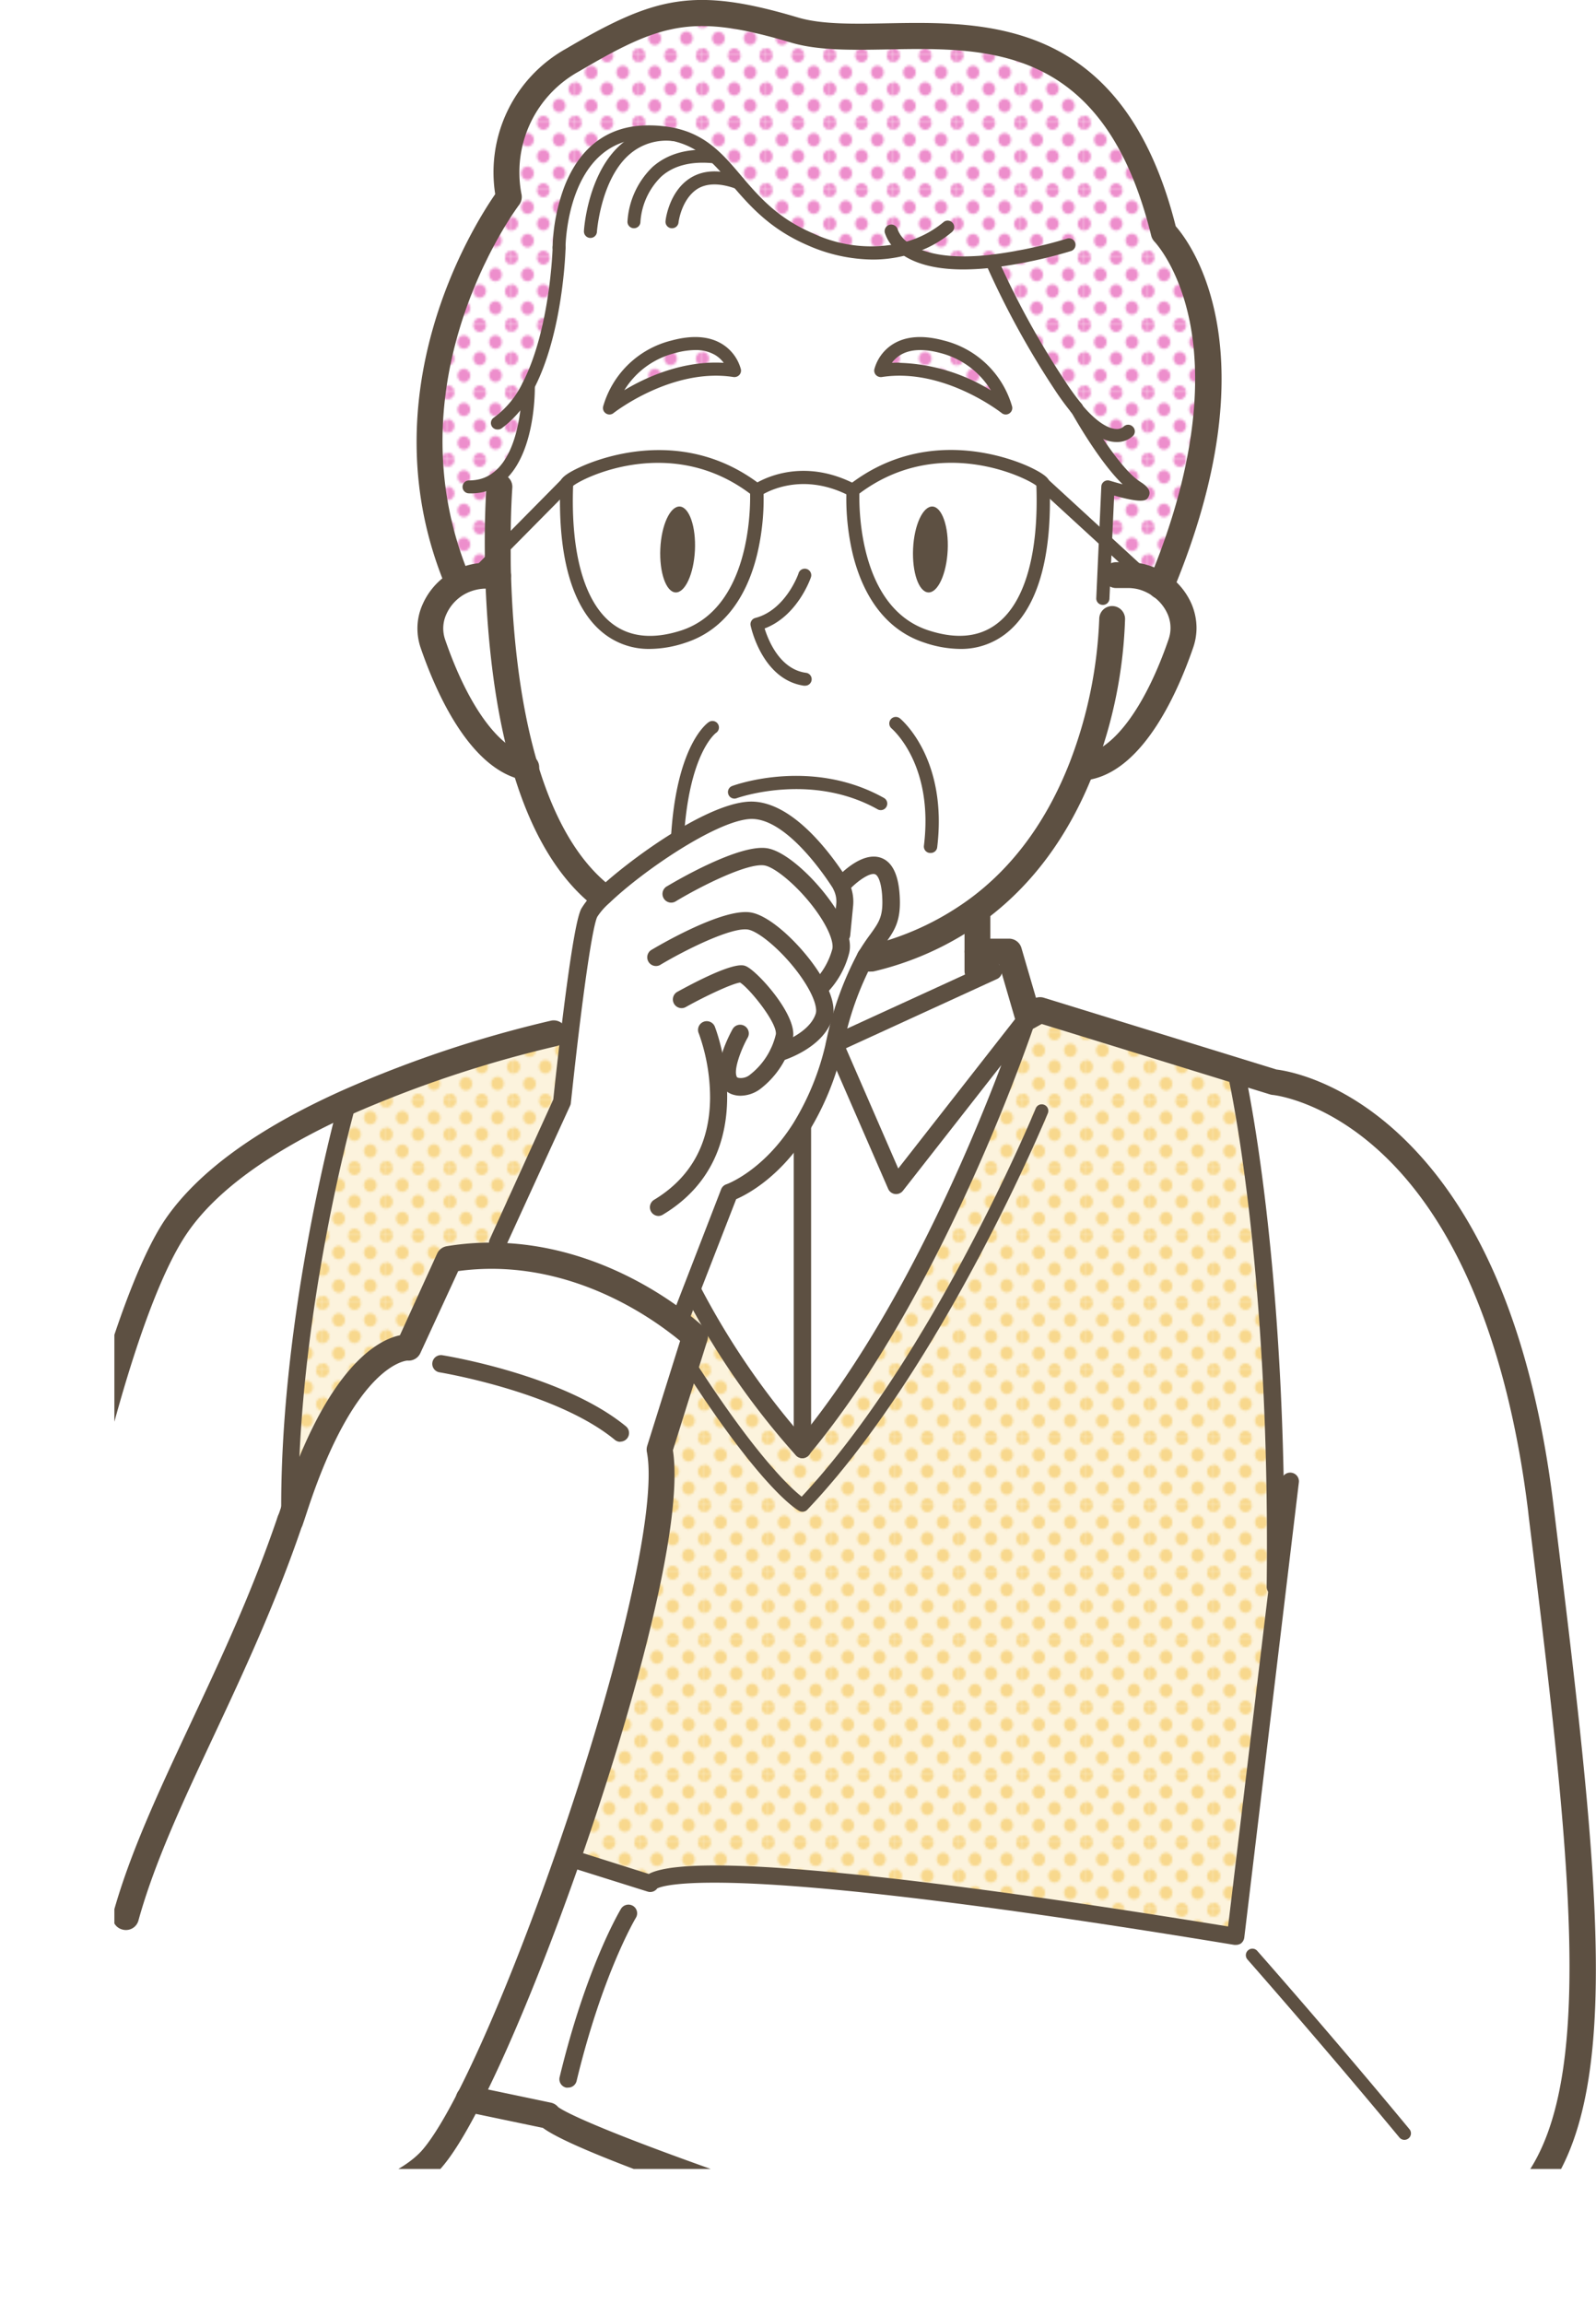 <svg xmlns="http://www.w3.org/2000/svg" xmlns:xlink="http://www.w3.org/1999/xlink" viewBox="0 0 247.26 356.71"><defs><style>.cls-1{fill:none;}.cls-2{fill:#f8d88d;}.cls-3{fill:#ed8ecc;}.cls-4{clip-path:url(#clip-path);}.cls-5{fill:#fff;}.cls-6{fill:url(#新規パターンスウォッチ_9);}.cls-7{fill:#fbe8bc;opacity:0.5;}.cls-8{fill:url(#新規パターンスウォッチ_11);}.cls-9{fill:#5d5042;}</style><clipPath id="clip-path" transform="translate(17.72 -43.16)"><rect class="cls-1" width="244" height="379"/></clipPath><pattern id="新規パターンスウォッチ_9" data-name="新規パターンスウォッチ 9" width="28.8" height="28.8" patternTransform="translate(91.14 9.97) scale(0.34 0.36)" patternUnits="userSpaceOnUse" viewBox="0 0 28.8 28.8"><rect class="cls-1" width="28.8" height="28.8"/><path class="cls-3" d="M28.8,31.79a2.88,2.88,0,1,0-2.88-2.88A2.88,2.88,0,0,0,28.8,31.79Z"/><path class="cls-3" d="M14.4,31.79a2.88,2.88,0,1,0-2.88-2.88A2.88,2.88,0,0,0,14.4,31.79Z"/><path class="cls-3" d="M28.8,17.39a2.88,2.88,0,1,0-2.88-2.88A2.88,2.88,0,0,0,28.8,17.39Z"/><path class="cls-3" d="M14.4,17.28a2.88,2.88,0,1,0-2.88-2.88A2.88,2.88,0,0,0,14.4,17.28Z"/><path class="cls-3" d="M7.2,24.59a2.88,2.88,0,1,0-2.88-2.88A2.88,2.88,0,0,0,7.2,24.59Z"/><path class="cls-3" d="M21.6,24.48a2.88,2.88,0,1,0-2.88-2.88A2.88,2.88,0,0,0,21.6,24.48Z"/><path class="cls-3" d="M7.2,10.19A2.88,2.88,0,1,0,4.32,7.31,2.88,2.88,0,0,0,7.2,10.19Z"/><path class="cls-3" d="M21.6,10.19a2.88,2.88,0,1,0-2.88-2.88A2.88,2.88,0,0,0,21.6,10.19Z"/><path class="cls-3" d="M0,31.68a2.79,2.79,0,0,0,2.88-2.77,3,3,0,0,0-2.88-3,2.88,2.88,0,0,0,0,5.76Z"/><path class="cls-3" d="M0,17.28A2.88,2.88,0,0,0,2.88,14.4,2.88,2.88,0,0,0,0,11.52,3.09,3.09,0,0,0-2.88,14.4,2.88,2.88,0,0,0,0,17.28Z"/><path class="cls-3" d="M28.8,3A2.88,2.88,0,0,0,31.68.11a2.88,2.88,0,0,0-5.76,0A2.88,2.88,0,0,0,28.8,3Z"/><path class="cls-3" d="M14.4,3A2.88,2.88,0,0,0,17.28.11a2.88,2.88,0,0,0-5.76,0A2.88,2.88,0,0,0,14.4,3Z"/><path class="cls-3" d="M0,2.88A2.88,2.88,0,0,0,2.88,0,3.09,3.09,0,0,0,0-2.88,2.88,2.88,0,0,0-2.88,0,2.88,2.88,0,0,0,0,2.88Z"/></pattern><pattern id="新規パターンスウォッチ_11" data-name="新規パターンスウォッチ 11" width="28.8" height="28.8" patternTransform="translate(81.6 15.23) scale(0.34 0.36)" patternUnits="userSpaceOnUse" viewBox="0 0 28.8 28.8"><rect class="cls-1" width="28.8" height="28.8"/><path class="cls-2" d="M28.8,31.79a2.88,2.88,0,1,0-2.88-2.88A2.88,2.88,0,0,0,28.8,31.79Z"/><path class="cls-2" d="M14.4,31.79a2.88,2.88,0,1,0-2.88-2.88A2.88,2.88,0,0,0,14.4,31.79Z"/><path class="cls-2" d="M28.8,17.39a2.88,2.88,0,1,0-2.88-2.88A2.88,2.88,0,0,0,28.8,17.39Z"/><path class="cls-2" d="M14.4,17.28a2.88,2.88,0,1,0-2.88-2.88A2.88,2.88,0,0,0,14.4,17.28Z"/><path class="cls-2" d="M7.2,24.59a2.88,2.88,0,1,0-2.88-2.88A2.88,2.88,0,0,0,7.2,24.59Z"/><path class="cls-2" d="M21.6,24.48a2.88,2.88,0,1,0-2.88-2.88A2.88,2.88,0,0,0,21.6,24.48Z"/><path class="cls-2" d="M7.2,10.19A2.88,2.88,0,1,0,4.32,7.31,2.88,2.88,0,0,0,7.2,10.19Z"/><path class="cls-2" d="M21.6,10.19a2.88,2.88,0,1,0-2.88-2.88A2.88,2.88,0,0,0,21.6,10.19Z"/><path class="cls-2" d="M0,31.68a2.79,2.79,0,0,0,2.88-2.77,3,3,0,0,0-2.88-3,2.88,2.88,0,0,0,0,5.76Z"/><path class="cls-2" d="M0,17.28A2.88,2.88,0,0,0,2.88,14.4,2.88,2.88,0,0,0,0,11.52,3.09,3.09,0,0,0-2.88,14.4,2.88,2.88,0,0,0,0,17.28Z"/><path class="cls-2" d="M28.8,3A2.88,2.88,0,0,0,31.68.11a2.88,2.88,0,0,0-5.76,0A2.88,2.88,0,0,0,28.8,3Z"/><path class="cls-2" d="M14.4,3A2.88,2.88,0,0,0,17.28.11a2.88,2.88,0,0,0-5.76,0A2.88,2.88,0,0,0,14.4,3Z"/><path class="cls-2" d="M0,2.88A2.88,2.88,0,0,0,2.88,0,3.09,3.09,0,0,0,0-2.88,2.88,2.88,0,0,0-2.88,0,2.88,2.88,0,0,0,0,2.88Z"/></pattern></defs><g id="レイヤー_2" data-name="レイヤー 2"><g id="イラストうえ"><g class="cls-4"><path class="cls-5" d="M96.07,100.54C86,99,76.7,106.33,76.7,106.33a13.83,13.83,0,0,1,9.89-9.48C94.8,94.64,96.07,100.54,96.07,100.54Z" transform="translate(17.72 -43.16)"/><path class="cls-6" d="M96.07,100.54C86,99,76.7,106.33,76.7,106.33a13.83,13.83,0,0,1,9.89-9.48C94.8,94.64,96.07,100.54,96.07,100.54Z" transform="translate(17.72 -43.16)"/><path class="cls-5" d="M128.22,96.85a13.83,13.83,0,0,1,9.88,9.48s-9.26-7.37-19.37-5.79C118.73,100.54,120,94.64,128.22,96.85Z" transform="translate(17.72 -43.16)"/><path class="cls-6" d="M128.22,96.85a13.83,13.83,0,0,1,9.88,9.48s-9.26-7.37-19.37-5.79C118.73,100.54,120,94.64,128.22,96.85Z" transform="translate(17.72 -43.16)"/><path class="cls-5" d="M149.05,106.36l0,0a38.64,38.64,0,0,1-2.52-3.45,129.79,129.79,0,0,1-10.6-19.26h0c-7.41.84-11.33-.49-13.38-1.93-3.61,1-8.59,1.15-14.67-1.45-5.56-2.39-8.56-5.73-11.17-8.79C93.81,68.05,91.41,65,86.59,64a17.85,17.85,0,0,0-4.2-.38c-13.48.22-13.48,17.9-13.48,17.9s-.33,12.86-4.76,21.39c0,0,.29,13.46-7.28,15.43l2.78.23s-.32,4.1-.26,10.28l-3.55,3.59a8.86,8.86,0,0,0-2.57,1c-13.47-32,7.86-59.68,7.86-59.68A19.77,19.77,0,0,1,71,52.43c13.26-7.78,18.74-9.26,34.31-4.62s47-10.32,57.26,31.36c0,0,15.79,15.79-.47,54.73a8.94,8.94,0,0,0-2.87-1.37l.07-.3-5.79-5.32.38-8.37s8.26,2.53,4.37,0S149.36,106.93,149.05,106.36Z" transform="translate(17.72 -43.16)"/><path class="cls-6" d="M149.05,106.36l0,0a38.64,38.64,0,0,1-2.52-3.45,129.79,129.79,0,0,1-10.6-19.26h0c-7.41.84-11.33-.49-13.38-1.93-3.61,1-8.59,1.15-14.67-1.45-5.56-2.39-8.56-5.73-11.17-8.79C93.81,68.05,91.41,65,86.59,64a17.85,17.85,0,0,0-4.2-.38c-13.48.22-13.48,17.9-13.48,17.9s-.33,12.86-4.76,21.39c0,0,.29,13.46-7.28,15.43l2.78.23s-.32,4.1-.26,10.28l-3.55,3.59a8.86,8.86,0,0,0-2.57,1c-13.47-32,7.86-59.68,7.86-59.68A19.77,19.77,0,0,1,71,52.43c13.26-7.78,18.74-9.26,34.31-4.62s47-10.32,57.26,31.36c0,0,15.79,15.79-.47,54.73a8.94,8.94,0,0,0-2.87-1.37l.07-.3-5.79-5.32.38-8.37s8.26,2.53,4.37,0S149.36,106.93,149.05,106.36Z" transform="translate(17.72 -43.16)"/><path class="cls-5" d="M114.43,119.07c13.53-10.53,29.37-2,29.41-1.06.74,17.9-5.68,27.8-18.1,23.68S114.43,119.07,114.43,119.07Zm14.67,9.3c.18-3.66-.88-6.7-2.35-6.78s-2.83,2.85-3,6.52.89,6.7,2.36,6.78S128.92,132,129.1,128.37Z" transform="translate(17.72 -43.16)"/><path class="cls-5" d="M99.48,119.07s1.11,18.52-11.31,22.62S69.33,135.91,70.07,118C70.11,117.07,86,108.54,99.48,119.07Zm-9.54,9.3c.18-3.66-.88-6.7-2.35-6.78s-2.83,2.85-3,6.52.88,6.7,2.36,6.78S89.76,132,89.94,128.37Z" transform="translate(17.72 -43.16)"/><path class="cls-5" d="M86.59,64c4.82,1,7.22,4.08,10.1,7.47,2.61,3.06,5.61,6.4,11.17,8.79,6.08,2.6,11.06,2.42,14.67,1.45,2,1.44,6,2.77,13.38,1.93h0a129.79,129.79,0,0,0,10.6,19.26,38.64,38.64,0,0,0,2.52,3.45l0,0c.31.57,5.46,9.73,9.23,12.18s-4.37,0-4.37,0l-.38,8.37-9.69-8.9c0-.94-15.88-9.47-29.41,1.06-8.6-4.53-15,0-15,0-13.53-10.53-29.37-2-29.41-1.06L59.39,128.82c-.06-6.18.26-10.28.26-10.28l-2.78-.23c7.57-2,7.28-15.43,7.28-15.43,4.43-8.53,4.76-21.39,4.76-21.39s0-17.68,13.48-17.9A17.85,17.85,0,0,1,86.59,64Zm51.51,42.36a13.83,13.83,0,0,0-9.88-9.48c-8.22-2.21-9.49,3.69-9.49,3.69C128.84,99,138.1,106.33,138.1,106.33Zm-61.4,0S86,99,96.07,100.54c0,0-1.27-5.9-9.48-3.69A13.83,13.83,0,0,0,76.7,106.33Z" transform="translate(17.72 -43.16)"/><path class="cls-5" d="M59.45,132.23c.23,8.49,1.2,19.66,4.17,29.66-7.42-1.62-12.35-13.58-14.25-19.09a7.54,7.54,0,0,1-.4-2.39,7.16,7.16,0,0,1,.61-2.9,8.75,8.75,0,0,1,3.69-4.13,8.86,8.86,0,0,1,2.57-1,8.71,8.71,0,0,1,1.77-.18Z" transform="translate(17.72 -43.16)"/><path class="cls-5" d="M98.17,168.64c-6.15.52-17.6,8.67-22.46,13.33l-.69-.49c-5.46-4.55-9-11.71-11.4-19.59-3-10-3.94-21.17-4.17-29.66,0-1.2-.06-2.34-.06-3.41L70.07,118c-.74,17.9,5.68,27.8,18.1,23.68s11.31-22.62,11.31-22.62,6.35-4.53,15,0c0,0-1.11,18.52,11.31,22.62s18.84-5.78,18.1-23.68l9.69,8.9,5.79,5.32-.07.3a8.94,8.94,0,0,1,2.87,1.37h0a8.54,8.54,0,0,1,2.88,3.6,7.32,7.32,0,0,1,.2,5.29c-1.9,5.51-6.82,17.47-14.24,19.09l-1,0c-3,7.86-8.11,16.19-16.45,22.29a45.41,45.41,0,0,1-16.24,7.42l-.87-.15c2.54-4.38,4.36-4.67,3.92-9.94-.76-9-7.67-1.19-7.67-1.19l0,0a3.64,3.64,0,0,0-.33-.58C109.89,176.1,104,168.16,98.17,168.64Z" transform="translate(17.72 -43.16)"/><path class="cls-5" d="M133.71,193.48l.45,1L111.6,204.79c1.62-7,3.31-10.85,4.76-13.37l.87.15a45.41,45.41,0,0,0,16.24-7.42l.24.33v9Z" transform="translate(17.72 -43.16)"/><polygon class="cls-5" points="151.88 151.29 151.43 150.33 151.43 147.38 156.31 147.38 159.26 157.49 138.85 183.54 129.32 161.64 151.88 151.29"/><path class="cls-5" d="M112.58,180.31l0,0s6.91-7.83,7.67,1.19c.44,5.27-1.38,5.56-3.92,9.94-1.45,2.52-3.14,6.4-4.76,13.37a41.74,41.74,0,0,1-5.23,13c-5.07,8-11.09,10-11.09,10l-5.82,14.95-2,5.26c-4.58-3.49-15-10.11-28.1-10.42l.07-2,9.95-21.84s.52-5,1.24-10.93c.92-7.6,2.14-16.65,3-18.34A11,11,0,0,1,75.71,182c4.86-4.66,16.31-12.81,22.46-13.33,5.86-.48,11.72,7.46,14.08,11.09A3.64,3.64,0,0,1,112.58,180.31Z" transform="translate(17.72 -43.16)"/><path class="cls-5" d="M106.59,217.91v49.68a119.85,119.85,0,0,1-17.13-24.84l5.82-14.95s6-2,11.09-10Z" transform="translate(17.72 -43.16)"/><path class="cls-5" d="M141.54,200.64s-13.48,41.26-34.95,66.95V217.91l-.22-.14a41.74,41.74,0,0,0,5.23-13l9.53,21.91Z" transform="translate(17.72 -43.16)"/><path class="cls-5" d="M27.21,278.59c.23-.65.43-1.29.65-1.95C36.29,251,45.54,251.8,45.54,251.8l6.32-13.68a39.91,39.91,0,0,1,7.45-.53c13.15.31,23.52,6.93,28.1,10.42,1.65,1.25,2.56,2.11,2.56,2.11l-5.48,17.47c1.92,10-5.36,37.78-14.2,63.12-5.09,14.59-10.7,28.38-15.36,37.47a45.53,45.53,0,0,1-6,9.51c-10.88,11.58-56.69,15.15-63.21-9.26S-4.14,253.27,9.55,233.06c5.49-8.12,16-14.53,26.64-19.31C36.19,213.75,26.76,246.64,27.21,278.59Z" transform="translate(17.72 -43.16)"/><path class="cls-5" d="M180.2,288.89l-.35,0c.64-51.15-6.14-79.93-6.14-79.93l5.94,1.83s33.61,2.69,41.36,66.08c7.64,62.51,12.52,101.28-8.95,111.39s-53.68,15.15-99.15,0-45.72-17.48-45.72-17.48l-12.25-2.56h0c4.66-9.09,10.27-22.88,15.36-37.47l12.72,4s1.2-6.54,90.7,8.2Z" transform="translate(17.72 -43.16)"/><path class="cls-5" d="M68.07,203.17l2.5-.35c-.72,5.91-1.24,10.93-1.24,10.93l-9.95,21.84-.07,2a39.91,39.91,0,0,0-7.45.53L45.54,251.8s-9.25-.85-17.68,24.84c-.22.66-.42,1.3-.65,1.95-.45-31.95,9-64.84,9-64.84A182.17,182.17,0,0,1,68.07,203.17Z" transform="translate(17.72 -43.16)"/><path class="cls-7" d="M68.07,203.17l2.5-.35c-.72,5.91-1.24,10.93-1.24,10.93l-9.95,21.84-.07,2a39.91,39.91,0,0,0-7.45.53L45.54,251.8s-9.25-.85-17.68,24.84c-.22.66-.42,1.3-.65,1.95-.45-31.95,9-64.84,9-64.84A182.17,182.17,0,0,1,68.07,203.17Z" transform="translate(17.72 -43.16)"/><path class="cls-8" d="M68.07,203.17l2.5-.35c-.72,5.91-1.24,10.93-1.24,10.93l-9.95,21.84-.07,2a39.91,39.91,0,0,0-7.45.53L45.54,251.8s-9.25-.85-17.68,24.84c-.22.66-.42,1.3-.65,1.95-.45-31.95,9-64.84,9-64.84A182.17,182.17,0,0,1,68.07,203.17Z" transform="translate(17.72 -43.16)"/><path class="cls-5" d="M84.49,267.59,90,250.12s-.91-.86-2.56-2.11l2-5.26a119.85,119.85,0,0,0,17.13,24.84c21.47-25.69,34.95-66.95,34.95-66.95l1.9-1,30.27,9.33s6.78,28.78,6.14,79.93l.35,0L173.71,343c-89.5-14.74-90.7-8.2-90.7-8.2l-12.72-4C79.13,305.37,86.41,277.57,84.49,267.59Z" transform="translate(17.72 -43.16)"/><path class="cls-7" d="M84.49,267.59,90,250.12s-.91-.86-2.56-2.11l2-5.26a119.85,119.85,0,0,0,17.13,24.84c21.47-25.69,34.95-66.95,34.95-66.95l1.9-1,30.27,9.33s6.78,28.78,6.14,79.93l.35,0L173.71,343c-89.5-14.74-90.7-8.2-90.7-8.2l-12.72-4C79.13,305.37,86.41,277.57,84.49,267.59Z" transform="translate(17.72 -43.16)"/><path class="cls-8" d="M84.49,267.59,90,250.12s-.91-.86-2.56-2.11l2-5.26a119.85,119.85,0,0,0,17.13,24.84c21.47-25.69,34.95-66.95,34.95-66.95l1.9-1,30.27,9.33s6.78,28.78,6.14,79.93l.35,0L173.71,343c-89.5-14.74-90.7-8.2-90.7-8.2l-12.72-4C79.13,305.37,86.41,277.57,84.49,267.59Z" transform="translate(17.72 -43.16)"/><path class="cls-9" d="M126.75,121.59c1.47.08,2.53,3.12,2.35,6.78s-1.52,6.59-3,6.52-2.53-3.11-2.36-6.78S125.27,121.52,126.75,121.59Z" transform="translate(17.72 -43.16)"/><path class="cls-9" d="M87.59,121.59c1.47.08,2.53,3.12,2.35,6.78s-1.52,6.59-3,6.52-2.53-3.11-2.36-6.78S86.11,121.52,87.59,121.59Z" transform="translate(17.72 -43.16)"/><path class="cls-9" d="M75,183.5a2,2,0,0,1-1.29-.47c-5.22-4.35-9.27-11.27-12-20.56-3.12-10.49-4-22.21-4.26-30.19,0-1.21-.06-2.37-.06-3.46-.06-6.18.25-10.26.26-10.43a2,2,0,1,1,4,.31s-.31,4.09-.25,10.1c0,1.07,0,2.19.05,3.36.22,7.75,1.11,19.09,4.1,29.16,2.54,8.52,6.15,14.78,10.75,18.61A2,2,0,0,1,75,183.5Z" transform="translate(17.72 -43.16)"/><path class="cls-9" d="M117.23,193.59a2,2,0,0,1-.48-4,43.45,43.45,0,0,0,15.52-7.08c6.9-5,12.21-12.23,15.77-21.39A68.9,68.9,0,0,0,152.58,139a2,2,0,1,1,4,0,71.65,71.65,0,0,1-4.81,23.63c-3.84,9.89-9.61,17.69-17.14,23.19a47.52,47.52,0,0,1-17,7.75A2,2,0,0,1,117.23,193.59Z" transform="translate(17.72 -43.16)"/><path class="cls-9" d="M162.11,135.92a1.9,1.9,0,0,1-.77-.16,2,2,0,0,1-1.09-2.64c8.11-19.42,7.91-32.69,6.3-40.41-1.72-8.27-5.36-12.08-5.4-12.12a2.13,2.13,0,0,1-.52-.94c-7.25-29.48-25.09-29.14-40.85-28.84-5.53.1-10.75.2-15-1.07-15.07-4.48-20-3.06-32.72,4.43a17.82,17.82,0,0,0-9,19,2.06,2.06,0,0,1-.36,1.72c-.21.27-20.44,27.16-7.6,57.66a2,2,0,1,1-3.72,1.57C38.88,104.39,55.7,78,59,73.22A21.9,21.9,0,0,1,70,50.69c13.78-8.1,19.81-9.61,35.91-4.82,3.67,1.09,8.59,1,13.8.9,15.46-.29,36.61-.69,44.72,31.42C167,81.12,179.29,98,164,134.68A2,2,0,0,1,162.11,135.92Z" transform="translate(17.72 -43.16)"/><path class="cls-9" d="M63.63,163.91a1.65,1.65,0,0,1-.44,0c-8.19-1.79-13.37-13.55-15.73-20.41a9.33,9.33,0,0,1-.51-3,9.08,9.08,0,0,1,.78-3.71,10.83,10.83,0,0,1,4.54-5.08,11.11,11.11,0,0,1,3.16-1.19,11.27,11.27,0,0,1,2.18-.22h1.84a2,2,0,0,1,0,4H57.61a6.8,6.8,0,0,0-1.38.14,6.87,6.87,0,0,0-2,.74,6.71,6.71,0,0,0-2.84,3.18,5.24,5.24,0,0,0-.44,2.1,5.37,5.37,0,0,0,.29,1.73c3.49,10.15,8.27,16.79,12.78,17.78a2,2,0,0,1-.43,4Z" transform="translate(17.72 -43.16)"/><path class="cls-9" d="M151,163.91a2,2,0,0,1-.43-4c4.5-1,9.27-7.63,12.76-17.78a5.37,5.37,0,0,0,.29-1.73,5.31,5.31,0,0,0-.43-2.11,6.63,6.63,0,0,0-2.21-2.75l-.13-.1a6.92,6.92,0,0,0-2.08-1,6.6,6.6,0,0,0-1.76-.23h-1.83a2,2,0,1,1,0-4H157a10.63,10.63,0,0,1,2.81.37,11,11,0,0,1,3.52,1.68l.14.12a10.73,10.73,0,0,1,3.42,4.32,9.54,9.54,0,0,1,.76,3.71,9.33,9.33,0,0,1-.51,3c-2.36,6.86-7.54,18.63-15.72,20.41A1.63,1.63,0,0,1,151,163.91Z" transform="translate(17.72 -43.16)"/><path class="cls-9" d="M133.71,195.5a2,2,0,0,1-2-2v-9a2,2,0,0,1,4,0v9A2,2,0,0,1,133.71,195.5Z" transform="translate(17.72 -43.16)"/><path class="cls-9" d="M166.71,399.86q-25.19,0-54.44-9.73C78.79,379,69.19,374.69,66.39,372.64l-11.87-2.48a2,2,0,0,1,.83-4l12.26,2.57a2,2,0,0,1,1.15.69c.78.58,6.63,4.12,44.79,16.84,38,12.67,70.86,12.7,97.65.09,20-9.42,15.22-48.71,7.94-108.18l-.13-1.14c-2.16-17.6-7.84-41.49-22.7-55.33-8.78-8.18-16.76-9-16.84-9a2,2,0,0,1-.42-.08l-35.38-10.91-1.15.64a2,2,0,0,1-2.92-1.2l-2.52-8.65h-3.37a2,2,0,1,1,0-4h4.88a2,2,0,0,1,1.94,1.46l2.25,7.7a2,2,0,0,1,1.25,0l36,11.1c1.55.19,9.75,1.53,18.74,9.77,12.8,11.75,21,31.28,24.22,58l.14,1.14c7.76,63.4,12.43,101.66-10.23,112.32C199,396.59,183.56,399.86,166.71,399.86ZM69.2,370.52h0Zm0,0Zm-.09-.41a1.87,1.87,0,0,1,.09.41A2.26,2.26,0,0,0,69.11,370.11Z" transform="translate(17.72 -43.16)"/><path class="cls-9" d="M1.76,342a2,2,0,0,1-.54-.08,2,2,0,0,1-1.41-2.48c2.56-9.27,7.06-18.89,11.83-29.07S21.22,290,25.3,278a2,2,0,1,1,3.82,1.3c-4.15,12.21-9.29,23.18-13.83,32.87-4.69,10-9.12,19.48-11.58,28.42A2,2,0,0,1,1.76,342Z" transform="translate(17.72 -43.16)"/><path class="cls-9" d="M19.08,388.65A58.63,58.63,0,0,1,5,387C-6.49,384.14-13.8,377.89-16.19,369c-3.65-13.66-.18-45.19,4.28-70.14,5.55-31.08,13.32-57.33,19.78-66.88,5-7.31,14.21-14.05,27.49-20A181.44,181.44,0,0,1,67.64,201.2a2,2,0,1,1,.86,3.94A181.79,181.79,0,0,0,37,215.59c-12.6,5.66-21.28,11.92-25.8,18.61-13.9,20.51-29.71,110.49-23.51,133.71C-9.78,377.31-1,381.36,5.93,383.1c16,4,35.51-.34,41.57-6.8,1-1.09,2.83-3.55,5.63-9,4.52-8.8,10.08-22.37,15.25-37.22C78.44,301.23,84.11,276.29,82.5,268a2,2,0,0,1,.06-1l5.09-16.22c-.38-.31-.87-.71-1.46-1.15-4.74-3.62-14.53-9.72-26.92-10a39,39,0,0,0-6,.34l-5.86,12.69a2,2,0,0,1-2,1.17s-8,.22-15.58,23.46l-.17.51c-.16.5-.33,1-.5,1.48a2,2,0,0,1-3.81-1.35c.17-.46.32-.93.48-1.4L26,276c7-21.39,14.9-25.39,18.24-26.09L50,237.27a2,2,0,0,1,1.5-1.15,41.63,41.63,0,0,1,7.83-.54c13.54.31,24.15,6.91,29.28,10.83,1.71,1.3,2.67,2.2,2.71,2.24a2,2,0,0,1,.54,2.07l-5.33,17c1.79,11.41-6.19,40.22-14.36,63.64-5.24,15-10.88,28.77-15.48,37.73-2.41,4.74-4.53,8.1-6.27,10C44.85,385,31.91,388.65,19.08,388.65Z" transform="translate(17.72 -43.16)"/><path class="cls-9" d="M106.59,268.94a1.35,1.35,0,0,1-1-.43,120.21,120.21,0,0,1-17.35-25.16,1.35,1.35,0,0,1,2.41-1.2,119.27,119.27,0,0,0,15.88,23.37c15-18.44,26-44.54,30.88-57.45l-15.24,19.46a1.34,1.34,0,0,1-2.29-.29l-9.54-21.91a1.35,1.35,0,0,1,.68-1.76l24.68-11.31a1.35,1.35,0,0,1,1.12,2.45l-23.48,10.76,8.1,18.62,19-24.28a1.35,1.35,0,0,1,2.34,1.25c-.14.42-13.8,41.8-35.19,67.39a1.34,1.34,0,0,1-1,.49Z" transform="translate(17.72 -43.16)"/><path class="cls-9" d="M106.59,268.94a1.35,1.35,0,0,1-1.34-1.35V217.91a1.35,1.35,0,1,1,2.69,0v49.68A1.35,1.35,0,0,1,106.59,268.94Z" transform="translate(17.72 -43.16)"/><path class="cls-9" d="M179.85,290.2h0a1.34,1.34,0,0,1-1.33-1.37c.62-50.36-6-79.32-6.11-79.61a1.35,1.35,0,0,1,2.62-.61c.07.29,6.81,29.53,6.18,80.26A1.35,1.35,0,0,1,179.85,290.2Z" transform="translate(17.72 -43.16)"/><path class="cls-9" d="M27.21,278.6H25.86c-.44-31.77,8.94-64.89,9-65.22a1.34,1.34,0,0,1,2.58.74c-.09.33-9.36,33.08-8.93,64.45Z" transform="translate(17.72 -43.16)"/><path class="cls-9" d="M173.71,344.3l-.22,0c-33.27-5.48-58.15-8.66-73.94-9.45-12.26-.6-15,.48-15.45.71a1.34,1.34,0,0,1-.39.36,1.33,1.33,0,0,1-1.1.13l-12.73-4a1.34,1.34,0,1,1,.82-2.56l12.09,3.83c8.1-4.33,58.17,3,89.75,8.13l8.29-69.12a1.35,1.35,0,0,1,2.68.32l-8.46,70.52a1.38,1.38,0,0,1-.53.92A1.41,1.41,0,0,1,173.71,344.3ZM84.33,335Zm0,0Zm0,0Zm0,0Zm0,0h0Zm0,0Z" transform="translate(17.72 -43.16)"/><path class="cls-9" d="M78.38,266.41a1.31,1.31,0,0,1-.85-.31c-9.08-7.47-27-10.42-27.15-10.45a1.33,1.33,0,0,1-1.11-1.54A1.35,1.35,0,0,1,50.81,253c.76.12,18.79,3.09,28.43,11a1.34,1.34,0,0,1-.86,2.38Z" transform="translate(17.72 -43.16)"/><path class="cls-9" d="M70.29,366.4a1.1,1.1,0,0,1-.31,0,1.34,1.34,0,0,1-1-1.62c4.12-17.06,9.3-25.71,9.51-26.07a1.36,1.36,0,0,1,1.85-.45,1.34,1.34,0,0,1,.45,1.85c-.05.08-5.19,8.69-9.19,25.3A1.34,1.34,0,0,1,70.29,366.4Z" transform="translate(17.72 -43.16)"/><path class="cls-9" d="M109.14,197.56a1.34,1.34,0,0,1-.85-2.39,11.32,11.32,0,0,0,2.92-5c.21-.67-.1-2.23-1.57-4.61-2.66-4.29-7.07-8.1-8.94-8.4-2.59-.41-9.74,3.16-13.65,5.51a1.35,1.35,0,1,1-1.38-2.31c1.12-.67,11.08-6.55,15.45-5.86,3.19.5,8.17,5.39,10.81,9.65,1.76,2.83,2.38,5.13,1.84,6.83a13.65,13.65,0,0,1-3.79,6.32A1.34,1.34,0,0,1,109.14,197.56Z" transform="translate(17.72 -43.16)"/><path class="cls-9" d="M102.9,207.53a1.35,1.35,0,0,1-.38-2.64s5.11-1.54,6.14-4.79c.21-.67-.09-2.23-1.56-4.6-2.67-4.3-7.08-8.11-8.95-8.41-2.56-.4-9.73,3.16-13.65,5.51a1.35,1.35,0,0,1-1.38-2.31c1.12-.67,11.09-6.55,15.45-5.85,3.2.5,8.18,5.39,10.81,9.64,1.76,2.83,2.38,5.13,1.85,6.83-1.46,4.63-7.69,6.49-8,6.56A1.31,1.31,0,0,1,102.9,207.53Z" transform="translate(17.72 -43.16)"/><path class="cls-9" d="M97,212.82a3.82,3.82,0,0,1-1.09-.15,3,3,0,0,1-2-1.78c-1.14-2.72,1.35-7.45,1.86-8.37a1.34,1.34,0,1,1,2.35,1.3c-1,1.77-2.2,4.91-1.72,6,0,.1.08.17.28.23a2.21,2.21,0,0,0,1.8-.49,11.14,11.14,0,0,0,4-6.26c.21-1.79-4.07-7.09-5.54-8-1.13.12-5.22,2-8.49,3.83a1.35,1.35,0,0,1-1.3-2.36c8.78-4.82,10.23-4.22,10.71-4,1.69.71,7.72,7.3,7.3,10.88a13.76,13.76,0,0,1-5.17,8.18A5.22,5.22,0,0,1,97,212.82Z" transform="translate(17.72 -43.16)"/><path class="cls-9" d="M84.31,231.44a1.35,1.35,0,0,1-.7-2.5c5.72-3.45,8.64-8.78,8.68-15.82a29.53,29.53,0,0,0-1.73-9.9,1.35,1.35,0,1,1,2.5-1c.07.2,7.62,19.56-8.06,29A1.37,1.37,0,0,1,84.31,231.44Z" transform="translate(17.72 -43.16)"/><path class="cls-9" d="M87.23,249.83A1.35,1.35,0,0,1,86,248l.18-.48L94,227.31a1.31,1.31,0,0,1,.83-.78s5.66-2,10.37-9.48a40.89,40.89,0,0,0,5.06-12.56,50.7,50.7,0,0,1,4.91-13.74,31.91,31.91,0,0,1,2-3c1.4-1.95,2-2.84,1.76-6.15-.18-2.06-.68-2.95-1.1-3.08-.84-.28-2.9,1.18-4.22,2.67a1.35,1.35,0,0,1-2-1.79c.66-.74,4.1-4.42,7.09-3.44,1.69.56,2.67,2.38,2.93,5.41.36,4.31-.74,5.83-2.26,7.95a32.9,32.9,0,0,0-1.83,2.78,48,48,0,0,0-4.62,13,43.39,43.39,0,0,1-5.41,13.39c-4.36,6.93-9.43,9.59-11.18,10.35L88.49,249A1.35,1.35,0,0,1,87.23,249.83Z" transform="translate(17.72 -43.16)"/><path class="cls-9" d="M59.38,236.94a1.24,1.24,0,0,1-.56-.13,1.34,1.34,0,0,1-.66-1.78L68,213.39c.1-1,.59-5.57,1.21-10.73,1.8-14.82,2.64-17.81,3.11-18.77a11.86,11.86,0,0,1,2.45-2.9c4.54-4.34,16.41-13.12,23.27-13.69,6.36-.52,12.33,7.1,15.32,11.69a5.75,5.75,0,0,1,.42.77,6.81,6.81,0,0,1,.66,3.76L114,188a1.35,1.35,0,0,1-1.49,1.19,1.33,1.33,0,0,1-1.18-1.49l.5-4.47a4.06,4.06,0,0,0-.41-2.31,2.72,2.72,0,0,0-.25-.46c-1.67-2.57-7.55-10.92-12.84-10.48s-16.43,8-21.64,13a10.13,10.13,0,0,0-1.88,2.14c-.28.55-1.1,3.39-2.86,17.9-.7,5.83-1.22,10.86-1.23,10.91a1.31,1.31,0,0,1-.11.42l-10,21.84A1.34,1.34,0,0,1,59.38,236.94Z" transform="translate(17.72 -43.16)"/><path class="cls-9" d="M106.59,277.23a1,1,0,0,1-.44-.1c-.22-.11-5.54-2.87-18-22.26a1,1,0,0,1,1.7-1.09c9.71,15.08,15,19.84,16.63,21.12,20.39-21.81,36.11-59.74,36.26-60.12a1,1,0,0,1,1.32-.55,1,1,0,0,1,.55,1.32c-.16.39-16.32,39.38-37.26,61.37A1,1,0,0,1,106.59,277.23Z" transform="translate(17.72 -43.16)"/><path class="cls-9" d="M117.46,83.35a25.44,25.44,0,0,1-10-2.19c-5.54-2.38-8.62-5.65-11.54-9.06l-.37-.44c-2.63-3.11-4.9-5.79-9.17-6.7a16.66,16.66,0,0,0-4-.36c-12.34.2-12.49,16.72-12.49,16.89a1,1,0,0,1-2,0,29,29,0,0,1,1.75-9.23C72,66,76.41,62.68,82.37,62.58a19.62,19.62,0,0,1,4.44.4c4.94,1.07,7.53,4.13,10.28,7.37l.37.44c2.86,3.35,5.64,6.3,10.79,8.51a21.12,21.12,0,0,0,14,1.4,15.78,15.78,0,0,0,6.16-3.11,1,1,0,0,1,1.38,1.47,17.33,17.33,0,0,1-7,3.59A20.36,20.36,0,0,1,117.46,83.35Z" transform="translate(17.72 -43.16)"/><path class="cls-9" d="M131.53,84.88c-4.12,0-7.33-.79-9.58-2.37a6.16,6.16,0,0,1-2.59-3.31,1,1,0,0,1,2-.48,4.46,4.46,0,0,0,1.79,2.14c1.78,1.25,5.43,2.57,12.68,1.74a70.34,70.34,0,0,0,11.78-2.5,1,1,0,0,1,.57,1.94A72.8,72.8,0,0,1,136,84.61,40.35,40.35,0,0,1,131.53,84.88Z" transform="translate(17.72 -43.16)"/><path class="cls-9" d="M155.31,111.6h-.07c-2.11,0-4.45-1.58-7-4.59a1,1,0,1,1,1.55-1.3c2.73,3.28,4.54,3.83,5.38,3.87a1.6,1.6,0,0,0,1.18-.36,1,1,0,0,1,1.42,0,1,1,0,0,1,.08,1.39A3.52,3.52,0,0,1,155.31,111.6Z" transform="translate(17.72 -43.16)"/><path class="cls-9" d="M149,107.34a1,1,0,0,1-.78-.36,42.34,42.34,0,0,1-2.58-3.54A133.43,133.43,0,0,1,135,84a1,1,0,0,1,1.87-.77,130.52,130.52,0,0,0,10.52,19.1,38.14,38.14,0,0,0,2.45,3.36,1,1,0,0,1-.13,1.42A1.05,1.05,0,0,1,149,107.34Z" transform="translate(17.72 -43.16)"/><path class="cls-9" d="M153.12,136.82h0a1,1,0,0,1-1-1.05l.78-17.26a1,1,0,0,1,1.31-.92c.63.19,1.33.39,2,.56-3.67-3.52-7.69-10.69-8-11.26a1,1,0,0,1,1.58-1.24,1.18,1.18,0,0,1,.2.28c1.41,2.57,5.82,9.79,8.87,11.78.7.45,1.88,1.22,1.4,2.27-.29.62-.59,1.26-5.37-.09l-.73,16A1,1,0,0,1,153.12,136.82Z" transform="translate(17.72 -43.16)"/><path class="cls-9" d="M59.38,109.66a1,1,0,0,1-.57-1.85,14.36,14.36,0,0,0,4.44-5.39c4.27-8.23,4.65-20.83,4.65-21a1,1,0,1,1,2,.06c0,.53-.39,13.19-4.88,21.83A16.43,16.43,0,0,1,60,109.48,1,1,0,0,1,59.38,109.66Z" transform="translate(17.72 -43.16)"/><path class="cls-9" d="M54.94,119.55a1,1,0,0,1,0-2,7.15,7.15,0,0,0,1.68-.2c6.7-1.74,6.52-14.3,6.52-14.42a1,1,0,0,1,1-1,1,1,0,0,1,1,1c0,.58.21,14.28-8,16.42A8.94,8.94,0,0,1,54.94,119.55Z" transform="translate(17.72 -43.16)"/><path class="cls-9" d="M73.76,80h-.07a1,1,0,0,1-.94-1.07c0-.37.64-9.05,5.81-13.48A10.62,10.62,0,0,1,86.68,63a1,1,0,1,1-.18,2,8.65,8.65,0,0,0-6.62,2C75.36,70.82,74.77,79,74.76,79A1,1,0,0,1,73.76,80Z" transform="translate(17.72 -43.16)"/><path class="cls-9" d="M80.49,78.5h0a1,1,0,0,1-1-1A12.82,12.82,0,0,1,83.39,69c2.34-2.06,5.5-2.93,9.39-2.58a1,1,0,1,1-.18,2c-3.32-.3-6,.4-7.87,2.08a10.8,10.8,0,0,0-3.23,7A1,1,0,0,1,80.49,78.5Z" transform="translate(17.72 -43.16)"/><path class="cls-9" d="M86.4,78.5h-.11a1,1,0,0,1-.9-1.11c0-.18.53-4.61,3.86-6.68,2.07-1.28,4.69-1.35,7.79-.2a1,1,0,1,1-.7,1.89c-2.48-.91-4.51-.91-6,0C87.84,74,87.4,77.57,87.4,77.6A1,1,0,0,1,86.4,78.5Z" transform="translate(17.72 -43.16)"/><path class="cls-9" d="M76.7,107.34a1,1,0,0,1-.54-.16,1,1,0,0,1-.44-1.08A14.69,14.69,0,0,1,86.33,95.88c3.19-.86,5.81-.68,7.81.54a6.6,6.6,0,0,1,2.92,3.91,1,1,0,0,1-.25.9,1.06,1.06,0,0,1-.89.31c-9.54-1.49-18.5,5.51-18.59,5.58A1,1,0,0,1,76.7,107.34ZM90,97.36a12.13,12.13,0,0,0-3.13.47A12.86,12.86,0,0,0,79,103.58c3.31-2,9.06-4.62,15.4-4.24a4.59,4.59,0,0,0-1.34-1.22A5.92,5.92,0,0,0,90,97.36Z" transform="translate(17.72 -43.16)"/><path class="cls-9" d="M138.1,107.34a1,1,0,0,1-.63-.22c-.09-.07-9-7.07-18.58-5.58a1.07,1.07,0,0,1-.9-.31,1,1,0,0,1-.25-.9,6.6,6.6,0,0,1,2.92-3.91c2-1.22,4.62-1.4,7.82-.54a14.69,14.69,0,0,1,10.6,10.22,1,1,0,0,1-.44,1.08A1,1,0,0,1,138.1,107.34Zm-16.44-8a28.61,28.61,0,0,1,14.14,4.27A12.87,12.87,0,0,0,128,97.83c-2.62-.71-4.71-.61-6.21.29a4.42,4.42,0,0,0-1.33,1.22C120.83,99.32,121.24,99.31,121.66,99.31Z" transform="translate(17.72 -43.16)"/><path class="cls-9" d="M82.91,143.64A11.27,11.27,0,0,1,76,141.38c-5-3.77-7.38-11.87-6.91-23.41,0-.38,0-1.08,3.08-2.49,2.55-1.18,15.87-6.61,28,2.79a1,1,0,0,1,.39.73,37.17,37.17,0,0,1-1,10.08c-1.75,7.09-5.55,11.78-11,13.57A17.78,17.78,0,0,1,82.91,143.64ZM71.07,118.39c-.39,10.52,1.78,18.11,6.12,21.38,2.75,2.07,6.34,2.4,10.66,1,10.49-3.47,10.69-18.37,10.64-21.16C86.32,110.46,72.82,117,71.07,118.39Zm0-.34Zm-1,0h0Z" transform="translate(17.72 -43.16)"/><path class="cls-9" d="M131,143.64a17.78,17.78,0,0,1-5.58-1c-5.42-1.79-9.22-6.48-11-13.57a37.39,37.39,0,0,1-1-10.08,1,1,0,0,1,.39-.73c12.08-9.4,25.41-4,28-2.79,3,1.41,3.06,2.11,3.07,2.49h0c.48,11.54-1.91,19.64-6.9,23.41A11.27,11.27,0,0,1,131,143.64Zm-15.58-24.06c-.06,2.79.14,17.69,10.63,21.16,4.33,1.43,7.92,1.1,10.67-1,4.33-3.27,6.5-10.86,6.12-21.38C141.09,117,127.6,110.46,115.42,119.58Zm27.41-1.53Z" transform="translate(17.72 -43.16)"/><path class="cls-9" d="M114.43,120.07A1,1,0,0,1,114,120c-7.95-4.19-13.83-.11-13.89-.07a1,1,0,0,1-1.18-1.65c.28-.2,7-4.83,16-.07a1,1,0,0,1,.42,1.37A1,1,0,0,1,114.43,120.07Z" transform="translate(17.72 -43.16)"/><path class="cls-9" d="M159.32,133.24a1,1,0,0,1-.68-.27l-15.49-14.21a1,1,0,0,1,1.37-1.49L160,131.48a1,1,0,0,1,.06,1.43A1,1,0,0,1,159.32,133.24Z" transform="translate(17.72 -43.16)"/><path class="cls-9" d="M55.84,133.42a1,1,0,0,1-.71-.3,1,1,0,0,1,0-1.42l14.23-14.4a1,1,0,1,1,1.44,1.42l-14.24,14.4A1,1,0,0,1,55.84,133.42Z" transform="translate(17.72 -43.16)"/><path class="cls-9" d="M107,149.34h-.14c-6.48-.93-8.22-9-8.29-9.32a1,1,0,0,1,.74-1.18C104,137.61,106,132,106,131.9a1,1,0,1,1,1.91.65c-.09.26-2.09,6-7.17,7.92.59,1.91,2.38,6.29,6.36,6.86a1,1,0,0,1-.15,2Z" transform="translate(17.72 -43.16)"/><path class="cls-9" d="M87.26,174.26h-.05a1,1,0,0,1-1-1.07c.8-14.78,5.69-18.1,5.89-18.23a1,1,0,0,1,1.11,1.68c-.1.08-4.26,3.21-5,16.66A1,1,0,0,1,87.26,174.26Z" transform="translate(17.72 -43.16)"/><path class="cls-9" d="M126.42,175.23h-.12a1,1,0,0,1-.88-1.13c1.53-12.48-4.78-17.92-5-18.14a1,1,0,0,1,1.29-1.56c.3.25,7.43,6.3,5.76,20A1,1,0,0,1,126.42,175.23Z" transform="translate(17.72 -43.16)"/><path class="cls-9" d="M118.73,168.6a1,1,0,0,1-.49-.13c-10.36-5.8-21.71-1.76-21.82-1.72a1,1,0,0,1-1.3-.6,1,1,0,0,1,.6-1.29c.5-.19,12.31-4.41,23.5,1.85a1,1,0,0,1,.39,1.37A1,1,0,0,1,118.73,168.6Z" transform="translate(17.72 -43.16)"/><path class="cls-9" d="M199.85,374.49a1,1,0,0,1-.77-.37c-12.07-14.55-23.42-27.42-23.53-27.55a1,1,0,0,1,.08-1.42,1,1,0,0,1,1.43.08c.11.13,11.49,13,23.57,27.6a1,1,0,0,1-.13,1.43A1.05,1.05,0,0,1,199.85,374.49Z" transform="translate(17.72 -43.16)"/></g></g></g></svg>